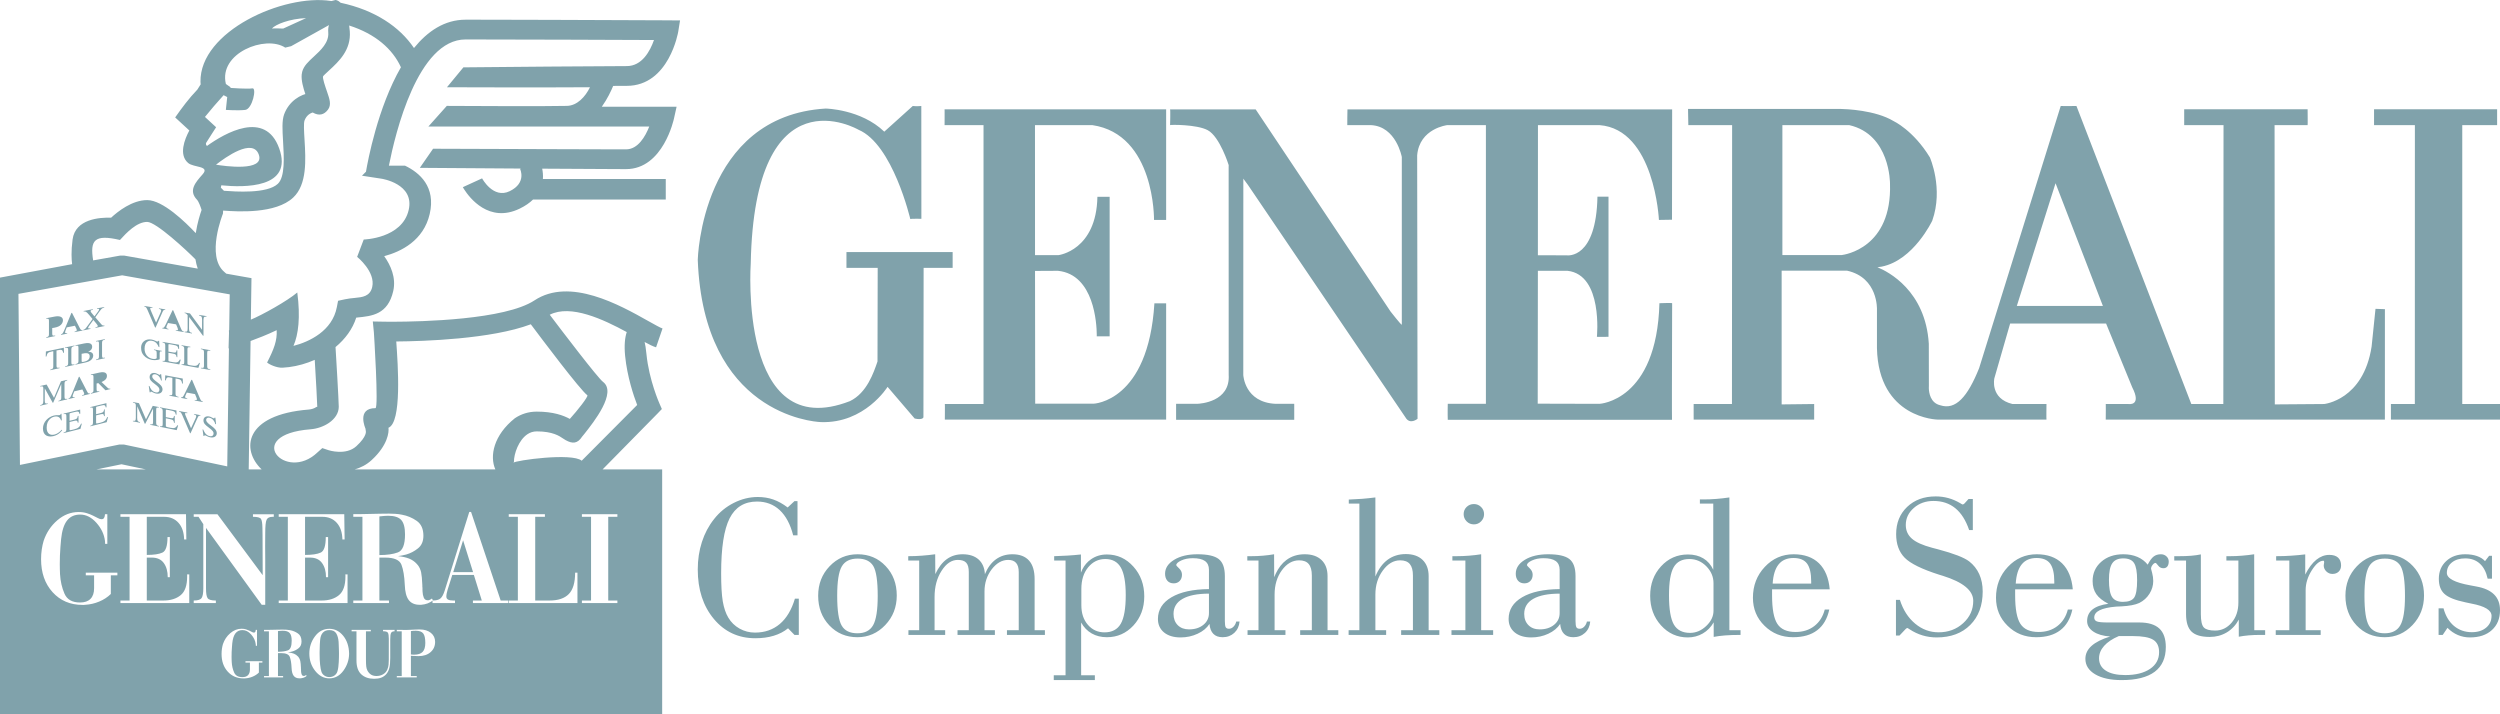 <?xml version="1.0" encoding="UTF-8"?>
<svg width="105px" height="30px" viewBox="0 0 105 30" version="1.1" xmlns="http://www.w3.org/2000/svg" xmlns:xlink="http://www.w3.org/1999/xlink">
    <title>Combined Shape 3</title>
    <g id="landing-comparador-seguros" stroke="none" stroke-width="1" fill="none" fill-rule="evenodd">
        <g id="1280" transform="translate(-1009, -418)" fill="#80A2AB">
            <g id="Group-22" transform="translate(24, 418)">
                <path d="M999.307,0.116 C1000.742,0.423 1001.783,1.121 1002.387,2.017 C1002.958,1.313 1003.671,0.827 1004.553,0.827 C1004.681,0.827 1004.815,0.827 1004.954,0.827 L1005.612,0.828 C1006.222,0.829 1006.893,0.83 1007.576,0.833 L1008.089,0.834 C1010.229,0.841 1012.352,0.851 1012.903,0.853 L1013.041,0.854 L1013.562,0.858 L1013.486,1.329 C1013.485,1.335 1013.106,3.606 1011.324,3.606 L1011.071,3.607 C1010.976,3.607 1010.869,3.607 1010.753,3.608 C1010.671,3.81 1010.511,4.153 1010.275,4.484 L1013.417,4.484 L1013.306,4.982 C1013.304,4.988 1012.86,7.103 1011.295,7.103 L1010.957,7.102 C1010.302,7.1 1009.081,7.093 1007.772,7.084 C1007.797,7.206 1007.814,7.355 1007.802,7.517 L1012.962,7.517 L1012.962,8.379 L1007.389,8.379 C1007.249,8.517 1007.065,8.647 1006.826,8.763 C1005.535,9.387 1004.714,8.296 1004.497,7.957 L1004.454,7.887 C1004.445,7.87 1004.44,7.861 1004.439,7.861 L1005.248,7.491 C1005.249,7.494 1005.714,8.365 1006.406,8.03 C1007.134,7.678 1006.843,7.095 1006.843,7.094 L1006.88,7.079 L1006.422,7.076 C1004.675,7.064 1003.062,7.052 1002.706,7.05 L1002.633,7.049 L1003.189,6.247 L1003.235,6.247 C1003.25,6.247 1003.268,6.247 1003.289,6.247 L1003.455,6.248 C1004.028,6.25 1005.447,6.255 1006.934,6.26 L1007.724,6.263 C1008.861,6.267 1009.959,6.27 1010.668,6.272 L1011.093,6.273 C1011.172,6.273 1011.24,6.273 1011.295,6.273 C1011.793,6.273 1012.103,5.736 1012.269,5.314 L1002.992,5.314 L1003.766,4.447 L1003.882,4.448 C1004.23,4.45 1005.298,4.456 1006.374,4.458 L1007.703,4.458 C1008.178,4.457 1008.578,4.453 1008.813,4.447 C1009.241,4.436 1009.582,4.068 1009.779,3.664 C1009.288,3.667 1008.736,3.669 1008.17,3.67 L1006.249,3.67 C1006.173,3.67 1006.098,3.67 1006.023,3.67 L1005.59,3.669 C1005.1,3.668 1004.673,3.667 1004.356,3.666 L1004.113,3.665 C1004.077,3.665 1004.044,3.665 1004.013,3.665 L1003.814,3.664 C1003.788,3.664 1003.773,3.664 1003.773,3.664 L1004.462,2.829 C1004.471,2.829 1006.075,2.814 1007.763,2.799 L1008.271,2.795 C1009.538,2.785 1010.769,2.776 1011.324,2.776 C1011.967,2.776 1012.305,2.143 1012.467,1.681 C1010.959,1.675 1006.831,1.657 1004.553,1.657 C1002.547,1.657 1001.602,5.594 1001.334,6.958 L1002.01,6.958 C1002.625,7.252 1003.311,7.844 1003.048,8.986 C1002.79,10.107 1001.844,10.569 1001.137,10.759 C1001.405,11.136 1001.645,11.659 1001.516,12.225 C1001.29,13.211 1000.621,13.276 1000.001,13.336 C999.99,13.337 999.976,13.339 999.962,13.34 C999.81,13.82 999.497,14.241 999.092,14.577 C999.106,14.807 999.124,15.117 999.143,15.442 L999.166,15.834 C999.199,16.419 999.228,16.965 999.228,17.084 C999.228,17.354 999.065,17.59 998.818,17.76 C998.605,17.907 998.321,18.009 998.042,18.03 C995.168,18.259 996.992,20.286 998.334,19.001 L998.537,18.82 L998.802,18.909 C998.804,18.909 999.526,19.145 999.968,18.739 C1000.426,18.318 1000.366,18.108 1000.365,18.107 L1000.349,17.999 C1000.349,17.996 999.964,17.142 1000.769,17.142 C1000.909,17.142 1000.704,13.97 1000.703,13.961 L1000.658,13.502 L1001.162,13.511 C1001.163,13.511 1001.224,13.512 1001.332,13.512 L1001.529,13.513 C1002.68,13.51 1006.212,13.433 1007.448,12.616 C1008.935,11.632 1011.037,12.814 1012.223,13.481 C1012.514,13.643 1012.738,13.77 1012.826,13.796 L1012.555,14.587 C1012.431,14.551 1012.269,14.471 1012.074,14.364 C1012.099,14.465 1012.127,14.623 1012.151,14.873 C1012.26,15.968 1012.694,16.94 1012.695,16.943 L1012.798,17.179 L1012.614,17.371 L1010.308,19.716 L1012.811,19.716 L1012.811,30 L985,30 L985,11.66 L988.029,11.095 C988.005,10.909 987.982,10.56 988.048,10.06 C988.162,9.195 989.186,9.127 989.667,9.143 C989.946,8.884 990.548,8.404 991.182,8.404 C991.838,8.404 992.789,9.33 993.222,9.792 C993.288,9.362 993.403,8.999 993.467,8.818 C993.425,8.685 993.347,8.466 993.273,8.388 C992.906,8.002 993.204,7.667 993.512,7.319 C993.828,6.961 993.134,7.041 992.904,6.847 C992.496,6.502 992.752,5.853 992.952,5.48 L992.357,4.932 C992.645,4.523 992.935,4.13 993.289,3.763 C993.334,3.691 993.381,3.617 993.428,3.543 C993.424,3.509 993.421,3.474 993.42,3.439 C993.384,1.309 996.914,-0.265 998.899,0.041 C998.906,0.042 998.912,0.043 998.919,0.044 L999.091,0 C999.092,0 999.189,0.001 999.307,0.116 Z M1031.49,23.288 C1031.927,23.288 1032.298,23.458 1032.603,23.798 C1032.907,24.136 1033.059,24.554 1033.059,25.047 C1033.059,25.534 1032.907,25.942 1032.604,26.271 C1032.301,26.598 1031.93,26.763 1031.49,26.763 C1031.248,26.763 1031.033,26.709 1030.85,26.604 C1030.665,26.499 1030.518,26.345 1030.408,26.146 L1030.408,28.36 L1030.984,28.36 L1030.984,28.564 L1029.258,28.564 L1029.258,28.36 L1029.753,28.36 L1029.753,23.542 L1029.275,23.542 L1029.275,23.36 C1029.461,23.354 1029.647,23.346 1029.833,23.335 C1030.02,23.324 1030.207,23.308 1030.399,23.288 L1030.399,24.051 L1030.458,23.915 C1030.545,23.741 1030.666,23.599 1030.82,23.492 C1031.014,23.356 1031.236,23.288 1031.49,23.288 Z M1075.758,23.279 C1075.85,23.279 1075.928,23.308 1075.992,23.368 C1076.055,23.427 1076.087,23.499 1076.087,23.584 C1076.087,23.673 1076.066,23.744 1076.028,23.793 C1075.988,23.842 1075.932,23.866 1075.864,23.866 C1075.772,23.866 1075.699,23.83 1075.643,23.754 C1075.586,23.681 1075.551,23.643 1075.533,23.643 C1075.494,23.643 1075.452,23.67 1075.409,23.725 C1075.365,23.781 1075.344,23.835 1075.344,23.888 C1075.344,23.891 1075.358,23.948 1075.39,24.063 C1075.42,24.177 1075.436,24.291 1075.436,24.404 C1075.436,24.592 1075.383,24.77 1075.277,24.939 C1075.172,25.106 1075.029,25.235 1074.849,25.325 C1074.681,25.403 1074.43,25.451 1074.091,25.468 C1073.998,25.471 1073.928,25.474 1073.881,25.477 C1073.565,25.504 1073.332,25.556 1073.182,25.632 C1073.034,25.705 1072.958,25.807 1072.958,25.937 C1072.958,26.015 1072.994,26.07 1073.067,26.099 C1073.138,26.129 1073.296,26.144 1073.541,26.144 L1074.856,26.144 C1075.231,26.144 1075.509,26.229 1075.692,26.398 C1075.873,26.566 1075.964,26.826 1075.964,27.175 C1075.964,27.632 1075.81,27.978 1075.5,28.213 C1075.189,28.446 1074.727,28.564 1074.112,28.564 C1073.643,28.564 1073.27,28.483 1072.996,28.32 C1072.724,28.158 1072.586,27.942 1072.586,27.67 C1072.586,27.463 1072.673,27.281 1072.844,27.128 C1073.016,26.973 1073.277,26.842 1073.627,26.733 C1073.331,26.712 1073.095,26.644 1072.921,26.527 C1072.746,26.41 1072.659,26.263 1072.659,26.086 C1072.659,25.882 1072.733,25.721 1072.882,25.6 C1073.032,25.479 1073.254,25.398 1073.55,25.359 C1073.316,25.237 1073.147,25.102 1073.045,24.954 C1072.942,24.803 1072.89,24.62 1072.89,24.404 C1072.89,24.076 1073.01,23.808 1073.25,23.597 C1073.489,23.385 1073.799,23.279 1074.18,23.279 C1074.4,23.279 1074.596,23.315 1074.77,23.389 C1074.944,23.463 1075.088,23.571 1075.203,23.716 C1075.287,23.551 1075.371,23.438 1075.453,23.374 C1075.534,23.311 1075.636,23.279 1075.758,23.279 Z M1000.574,26.455 L999.768,26.455 L999.768,26.515 L999.972,26.515 L999.972,27.74 C999.972,28.005 1000.04,28.199 1000.175,28.323 C1000.31,28.447 1000.489,28.509 1000.712,28.509 C1000.825,28.509 1000.925,28.494 1001.008,28.463 C1001.091,28.432 1001.163,28.382 1001.222,28.315 C1001.283,28.244 1001.326,28.158 1001.352,28.057 C1001.378,27.955 1001.39,27.813 1001.39,27.632 L1001.39,26.854 C1001.39,26.72 1001.401,26.631 1001.423,26.587 C1001.445,26.543 1001.488,26.519 1001.553,26.515 L1001.572,26.515 L1001.572,26.455 L1001.088,26.455 L1001.088,26.512 C1001.198,26.512 1001.266,26.534 1001.292,26.576 C1001.317,26.619 1001.33,26.703 1001.33,26.826 L1001.329,27.71 C1001.328,27.796 1001.325,27.865 1001.32,27.915 C1001.312,27.982 1001.298,28.041 1001.277,28.093 C1001.275,28.099 1001.273,28.104 1001.27,28.111 L1001.264,28.129 C1001.227,28.211 1001.169,28.275 1001.088,28.322 C1001.007,28.369 1000.914,28.392 1000.809,28.392 C1000.731,28.392 1000.661,28.376 1000.603,28.345 C1000.544,28.312 1000.494,28.265 1000.454,28.201 C1000.448,28.193 1000.444,28.186 1000.441,28.18 C1000.437,28.174 1000.434,28.167 1000.43,28.158 C1000.406,28.111 1000.389,28.055 1000.382,27.991 C1000.374,27.927 1000.37,27.822 1000.37,27.677 L1000.37,26.515 L1000.574,26.515 L1000.574,26.455 Z M995.15,26.407 C994.974,26.407 994.815,26.47 994.672,26.593 C994.527,26.717 994.425,26.87 994.363,27.054 C994.346,27.112 994.332,27.176 994.321,27.247 C994.311,27.318 994.306,27.391 994.306,27.467 C994.306,27.771 994.392,28.017 994.565,28.208 C994.737,28.399 994.961,28.494 995.237,28.494 L995.268,28.494 C995.279,28.494 995.289,28.493 995.3,28.491 C995.407,28.485 995.511,28.461 995.611,28.419 C995.712,28.377 995.799,28.32 995.873,28.248 L995.873,27.83 L996.02,27.83 L996.02,27.769 L995.31,27.769 L995.31,27.83 L995.497,27.83 L995.497,28.12 C995.497,28.223 995.47,28.303 995.416,28.358 C995.364,28.412 995.284,28.44 995.181,28.44 C995.006,28.44 994.89,28.374 994.832,28.241 C994.774,28.108 994.74,27.962 994.732,27.803 C994.73,27.766 994.729,27.73 994.728,27.693 C994.727,27.656 994.726,27.62 994.726,27.584 L994.727,27.536 L994.728,27.488 C994.729,27.456 994.729,27.423 994.729,27.389 C994.733,27.323 994.736,27.259 994.741,27.195 C994.745,27.131 994.75,27.072 994.755,27.018 C994.775,26.829 994.819,26.689 994.89,26.599 C994.96,26.509 995.058,26.464 995.184,26.464 C995.318,26.464 995.439,26.526 995.55,26.65 C995.66,26.774 995.724,26.911 995.741,27.06 C995.741,27.07 995.742,27.08 995.743,27.091 L995.744,27.123 L995.794,27.123 L995.794,26.455 L995.741,26.455 C995.74,26.493 995.733,26.522 995.721,26.541 C995.708,26.56 995.69,26.569 995.665,26.569 C995.641,26.569 995.613,26.561 995.583,26.544 C995.552,26.527 995.516,26.509 995.473,26.488 C995.433,26.468 995.386,26.45 995.333,26.433 C995.279,26.416 995.218,26.407 995.15,26.407 Z M996.893,26.444 C996.826,26.444 996.76,26.444 996.692,26.445 C996.625,26.446 996.558,26.448 996.491,26.45 C996.425,26.452 996.357,26.453 996.29,26.454 C996.223,26.455 996.155,26.455 996.089,26.455 L996.089,26.515 L996.294,26.515 L996.294,28.395 L996.089,28.395 L996.089,28.452 L996.891,28.452 L996.891,28.395 L996.675,28.395 L996.675,27.431 L996.806,27.431 C997.009,27.431 997.13,27.485 997.171,27.591 C997.212,27.698 997.237,27.849 997.246,28.045 C997.251,28.199 997.28,28.311 997.334,28.383 C997.387,28.455 997.47,28.491 997.58,28.491 L997.614,28.491 C997.664,28.487 997.714,28.476 997.76,28.46 C997.807,28.442 997.846,28.419 997.877,28.389 L997.856,28.35 C997.84,28.363 997.826,28.371 997.814,28.377 C997.802,28.383 997.79,28.387 997.78,28.389 L997.761,28.389 C997.717,28.389 997.688,28.369 997.672,28.329 C997.656,28.289 997.647,28.245 997.645,28.197 C997.644,28.184 997.643,28.17 997.643,28.155 L997.643,28.114 C997.641,28.102 997.64,28.09 997.64,28.08 L997.64,28.051 C997.635,27.917 997.625,27.82 997.612,27.761 C997.599,27.701 997.575,27.648 997.54,27.602 C997.535,27.596 997.53,27.591 997.526,27.585 C997.521,27.58 997.517,27.575 997.511,27.569 C997.466,27.519 997.409,27.481 997.343,27.454 C997.277,27.427 997.193,27.408 997.093,27.398 C997.121,27.395 997.151,27.389 997.183,27.384 C997.215,27.377 997.246,27.37 997.277,27.362 C997.374,27.334 997.462,27.288 997.543,27.223 C997.624,27.158 997.664,27.064 997.664,26.94 C997.664,26.787 997.614,26.674 997.513,26.605 C997.412,26.535 997.302,26.489 997.183,26.468 C997.132,26.458 997.081,26.451 997.032,26.448 C996.981,26.445 996.935,26.444 996.893,26.444 Z M998.832,26.41 C998.586,26.41 998.385,26.516 998.228,26.728 C998.071,26.939 997.992,27.179 997.992,27.446 C997.992,27.73 998.075,27.974 998.241,28.181 C998.407,28.388 998.603,28.491 998.829,28.491 C999.067,28.491 999.264,28.384 999.421,28.172 C999.576,27.959 999.657,27.726 999.662,27.47 L999.662,27.444 C999.655,27.146 999.573,26.899 999.415,26.703 C999.257,26.509 999.063,26.41 998.832,26.41 Z M1002.631,26.437 C1002.585,26.437 1002.537,26.438 1002.49,26.44 L1002.348,26.446 C1002.335,26.446 1002.323,26.447 1002.31,26.448 C1002.299,26.449 1002.286,26.45 1002.274,26.45 L1002.167,26.454 C1002.132,26.455 1002.096,26.457 1002.061,26.458 C1001.996,26.457 1001.931,26.455 1001.865,26.455 L1001.666,26.455 L1001.666,26.515 L1001.872,26.515 L1001.872,28.395 L1001.666,28.395 L1001.666,28.452 L1002.503,28.452 L1002.503,28.395 L1002.258,28.395 L1002.258,27.542 C1002.272,27.542 1002.286,27.543 1002.299,27.544 C1002.312,27.544 1002.325,27.546 1002.34,27.548 C1002.352,27.548 1002.365,27.549 1002.378,27.549 C1002.39,27.55 1002.405,27.55 1002.419,27.55 C1002.445,27.553 1002.471,27.555 1002.499,27.555 C1002.526,27.556 1002.553,27.557 1002.579,27.557 C1002.788,27.557 1002.956,27.502 1003.083,27.391 C1003.211,27.28 1003.275,27.136 1003.275,26.958 C1003.275,26.803 1003.217,26.677 1003.098,26.581 C1002.98,26.486 1002.824,26.437 1002.631,26.437 Z M998.829,26.464 C998.969,26.464 999.067,26.51 999.122,26.602 C999.177,26.694 999.21,26.812 999.221,26.955 C999.222,26.988 999.224,27.025 999.226,27.069 C999.228,27.112 999.23,27.158 999.231,27.204 C999.233,27.248 999.234,27.291 999.235,27.333 C999.236,27.374 999.237,27.411 999.237,27.444 L999.236,27.525 L999.235,27.616 C999.234,27.678 999.232,27.742 999.228,27.806 C999.225,27.875 999.219,27.944 999.21,28.012 C999.202,28.08 999.189,28.141 999.173,28.194 C999.151,28.268 999.109,28.327 999.047,28.371 C998.986,28.415 998.913,28.437 998.829,28.437 C998.755,28.437 998.689,28.417 998.629,28.377 C998.569,28.337 998.527,28.286 998.503,28.222 C998.478,28.15 998.459,28.049 998.445,27.919 C998.431,27.79 998.424,27.64 998.424,27.47 L998.424,27.373 C998.424,27.34 998.425,27.307 998.427,27.272 C998.428,27.201 998.43,27.13 998.433,27.061 C998.436,26.993 998.439,26.934 998.445,26.886 C998.456,26.749 998.494,26.644 998.559,26.572 C998.625,26.5 998.715,26.464 998.829,26.464 Z M1074.569,26.715 L1073.99,26.715 C1073.719,26.831 1073.513,26.968 1073.372,27.128 C1073.231,27.286 1073.16,27.461 1073.16,27.65 C1073.16,27.874 1073.255,28.046 1073.446,28.168 C1073.636,28.291 1073.908,28.353 1074.26,28.353 C1074.697,28.353 1075.043,28.266 1075.299,28.095 C1075.554,27.923 1075.682,27.689 1075.682,27.392 C1075.682,27.147 1075.599,26.972 1075.434,26.87 C1075.269,26.767 1074.98,26.715 1074.569,26.715 Z M1002.461,26.491 C1002.611,26.491 1002.717,26.529 1002.775,26.604 C1002.834,26.679 1002.863,26.811 1002.863,27.001 C1002.863,27.176 1002.825,27.302 1002.75,27.38 C1002.674,27.458 1002.553,27.497 1002.384,27.497 L1002.353,27.497 C1002.341,27.495 1002.327,27.494 1002.312,27.492 C1002.297,27.491 1002.279,27.49 1002.258,27.488 L1002.258,26.506 C1002.276,26.504 1002.293,26.502 1002.309,26.5 L1002.334,26.497 L1002.361,26.494 L1002.409,26.493 C1002.426,26.492 1002.443,26.491 1002.461,26.491 Z M996.87,26.491 C997.01,26.491 997.109,26.522 997.165,26.586 C997.223,26.648 997.251,26.756 997.251,26.911 C997.251,27.14 997.198,27.275 997.091,27.315 C996.983,27.354 996.845,27.374 996.675,27.374 L996.675,26.506 C996.713,26.502 996.749,26.499 996.781,26.496 C996.814,26.493 996.844,26.491 996.87,26.491 Z M1016.826,20.874 C1017.059,20.874 1017.277,20.908 1017.478,20.979 C1017.68,21.05 1017.881,21.161 1018.082,21.314 L1018.368,21.047 L1018.495,21.047 L1018.495,22.484 L1018.313,22.484 C1018.195,22.02 1018.006,21.667 1017.748,21.425 C1017.488,21.184 1017.17,21.065 1016.793,21.065 C1016.266,21.065 1015.882,21.3 1015.644,21.77 C1015.405,22.242 1015.288,23.011 1015.288,24.079 C1015.288,24.584 1015.31,24.975 1015.356,25.255 C1015.405,25.534 1015.481,25.761 1015.588,25.939 C1015.703,26.134 1015.861,26.288 1016.061,26.401 C1016.262,26.513 1016.477,26.569 1016.708,26.569 C1017.119,26.569 1017.467,26.448 1017.752,26.207 C1018.036,25.966 1018.247,25.611 1018.386,25.144 L1018.55,25.144 L1018.55,26.666 L1018.368,26.666 L1018.098,26.388 C1017.927,26.529 1017.725,26.633 1017.495,26.702 C1017.266,26.772 1017.009,26.806 1016.725,26.806 C1016.014,26.806 1015.433,26.536 1014.983,25.997 C1014.531,25.456 1014.306,24.763 1014.306,23.915 C1014.306,23.506 1014.364,23.122 1014.48,22.764 C1014.595,22.406 1014.765,22.084 1014.992,21.8 C1015.217,21.512 1015.492,21.287 1015.82,21.121 C1016.146,20.957 1016.482,20.874 1016.826,20.874 Z M1066.299,20.849 C1066.665,20.849 1067.008,20.943 1067.326,21.132 C1067.386,21.17 1067.421,21.189 1067.432,21.189 C1067.449,21.186 1067.464,21.18 1067.476,21.172 C1067.489,21.165 1067.501,21.156 1067.513,21.141 L1067.677,20.959 L1067.859,20.959 L1067.859,22.262 L1067.704,22.262 C1067.565,21.854 1067.372,21.548 1067.122,21.344 C1066.872,21.141 1066.567,21.04 1066.207,21.04 C1065.879,21.04 1065.604,21.138 1065.38,21.335 C1065.157,21.529 1065.043,21.768 1065.043,22.05 C1065.043,22.284 1065.13,22.476 1065.302,22.626 C1065.473,22.775 1065.755,22.901 1066.148,23.006 C1066.204,23.02 1066.289,23.042 1066.404,23.073 C1067.058,23.248 1067.491,23.415 1067.704,23.577 C1067.887,23.719 1068.031,23.899 1068.128,24.113 C1068.224,24.327 1068.273,24.569 1068.273,24.84 C1068.273,25.43 1068.099,25.898 1067.751,26.247 C1067.403,26.597 1066.932,26.772 1066.341,26.772 C1065.927,26.772 1065.549,26.658 1065.204,26.431 C1065.148,26.394 1065.116,26.375 1065.107,26.375 C1065.099,26.375 1065.089,26.378 1065.076,26.388 C1065.062,26.396 1065.05,26.408 1065.035,26.421 L1064.779,26.692 L1064.63,26.692 L1064.63,25.194 L1064.795,25.194 C1064.929,25.616 1065.143,25.948 1065.435,26.192 C1065.726,26.435 1066.055,26.557 1066.422,26.557 C1066.83,26.557 1067.176,26.428 1067.455,26.172 C1067.737,25.915 1067.876,25.604 1067.876,25.235 C1067.876,24.802 1067.451,24.451 1066.599,24.184 C1066.531,24.165 1066.481,24.149 1066.448,24.138 C1065.721,23.907 1065.237,23.669 1064.997,23.425 C1064.758,23.181 1064.638,22.852 1064.638,22.434 C1064.638,21.966 1064.791,21.586 1065.099,21.291 C1065.406,20.997 1065.805,20.849 1066.299,20.849 Z M1050.023,23.279 C1050.446,23.279 1050.743,23.346 1050.915,23.48 C1051.087,23.614 1051.172,23.853 1051.172,24.197 L1051.172,26.086 C1051.172,26.218 1051.186,26.306 1051.21,26.347 C1051.236,26.388 1051.281,26.408 1051.346,26.408 C1051.417,26.408 1051.48,26.378 1051.536,26.321 C1051.593,26.263 1051.632,26.192 1051.651,26.103 L1051.79,26.103 C1051.773,26.301 1051.7,26.459 1051.569,26.581 C1051.437,26.702 1051.273,26.763 1051.08,26.763 C1050.913,26.763 1050.783,26.717 1050.691,26.623 C1050.597,26.53 1050.543,26.391 1050.527,26.204 C1050.416,26.376 1050.25,26.515 1050.029,26.617 C1049.808,26.72 1049.57,26.772 1049.313,26.772 C1049.02,26.772 1048.788,26.701 1048.617,26.561 C1048.447,26.419 1048.362,26.231 1048.362,25.997 C1048.362,25.611 1048.551,25.308 1048.93,25.085 C1049.31,24.862 1049.834,24.749 1050.505,24.742 L1050.505,23.93 C1050.505,23.765 1050.448,23.642 1050.337,23.562 C1050.227,23.483 1050.056,23.444 1049.823,23.444 C1049.642,23.444 1049.48,23.476 1049.34,23.541 C1049.2,23.606 1049.131,23.672 1049.131,23.739 C1049.131,23.751 1049.172,23.796 1049.252,23.874 C1049.331,23.95 1049.372,24.038 1049.372,24.138 C1049.372,24.245 1049.34,24.333 1049.275,24.401 C1049.21,24.468 1049.126,24.501 1049.025,24.501 C1048.913,24.501 1048.824,24.465 1048.759,24.392 C1048.694,24.318 1048.662,24.22 1048.662,24.097 C1048.662,23.861 1048.789,23.667 1049.043,23.512 C1049.295,23.357 1049.623,23.279 1050.023,23.279 Z M1088.539,23.279 C1088.725,23.279 1088.888,23.304 1089.031,23.353 C1089.173,23.402 1089.286,23.474 1089.371,23.567 L1089.544,23.343 L1089.663,23.343 L1089.663,24.303 L1089.481,24.303 C1089.421,24.027 1089.312,23.816 1089.15,23.67 C1088.991,23.525 1088.785,23.452 1088.537,23.452 C1088.309,23.452 1088.124,23.509 1087.982,23.621 C1087.839,23.734 1087.768,23.881 1087.768,24.062 C1087.768,24.293 1088.098,24.467 1088.754,24.585 C1088.863,24.606 1088.948,24.622 1089.007,24.633 C1089.339,24.692 1089.587,24.803 1089.753,24.969 C1089.918,25.134 1090,25.353 1090,25.626 C1090,25.978 1089.886,26.258 1089.66,26.462 C1089.434,26.669 1089.126,26.772 1088.736,26.772 C1088.559,26.772 1088.39,26.738 1088.231,26.671 C1088.071,26.603 1087.925,26.503 1087.794,26.37 L1087.595,26.666 L1087.421,26.666 L1087.421,25.551 L1087.628,25.551 C1087.713,25.869 1087.861,26.115 1088.068,26.29 C1088.278,26.464 1088.527,26.552 1088.817,26.552 C1089.065,26.552 1089.264,26.489 1089.418,26.361 C1089.569,26.234 1089.645,26.069 1089.645,25.864 C1089.645,25.629 1089.366,25.458 1088.804,25.352 C1088.694,25.33 1088.608,25.311 1088.545,25.297 C1088.116,25.207 1087.821,25.088 1087.666,24.943 C1087.508,24.799 1087.431,24.588 1087.431,24.311 C1087.431,24.007 1087.533,23.758 1087.739,23.567 C1087.944,23.374 1088.211,23.279 1088.539,23.279 Z M1035.294,23.279 C1035.717,23.279 1036.015,23.346 1036.186,23.48 C1036.358,23.614 1036.444,23.853 1036.444,24.197 L1036.444,26.086 C1036.444,26.218 1036.457,26.306 1036.481,26.347 C1036.508,26.388 1036.553,26.408 1036.617,26.408 C1036.688,26.408 1036.751,26.378 1036.807,26.321 C1036.864,26.263 1036.903,26.192 1036.922,26.103 L1037.062,26.103 C1037.044,26.301 1036.971,26.459 1036.84,26.581 C1036.708,26.702 1036.545,26.763 1036.352,26.763 C1036.184,26.763 1036.054,26.717 1035.962,26.623 C1035.868,26.53 1035.814,26.391 1035.798,26.204 C1035.688,26.376 1035.522,26.515 1035.3,26.617 C1035.079,26.72 1034.841,26.772 1034.584,26.772 C1034.291,26.772 1034.059,26.701 1033.888,26.561 C1033.718,26.419 1033.633,26.231 1033.633,25.997 C1033.633,25.611 1033.822,25.308 1034.202,25.085 C1034.581,24.862 1035.105,24.749 1035.776,24.742 L1035.776,23.93 C1035.776,23.765 1035.719,23.642 1035.608,23.562 C1035.497,23.483 1035.327,23.444 1035.095,23.444 C1034.913,23.444 1034.751,23.476 1034.611,23.541 C1034.472,23.606 1034.402,23.672 1034.402,23.739 C1034.402,23.751 1034.443,23.796 1034.524,23.874 C1034.603,23.95 1034.643,24.038 1034.643,24.138 C1034.643,24.245 1034.611,24.333 1034.546,24.401 C1034.481,24.468 1034.398,24.501 1034.297,24.501 C1034.184,24.501 1034.095,24.465 1034.03,24.392 C1033.966,24.318 1033.933,24.22 1033.933,24.097 C1033.933,23.861 1034.061,23.667 1034.314,23.512 C1034.567,23.357 1034.894,23.279 1035.294,23.279 Z M1057.634,20.892 L1057.634,26.467 L1058.103,26.467 L1058.103,26.666 C1057.844,26.666 1057.626,26.674 1057.45,26.688 C1057.273,26.701 1057.116,26.723 1056.975,26.75 L1056.975,26.138 C1056.859,26.34 1056.707,26.497 1056.516,26.607 C1056.326,26.717 1056.115,26.772 1055.884,26.772 C1055.441,26.772 1055.067,26.603 1054.763,26.266 C1054.459,25.93 1054.307,25.515 1054.307,25.021 C1054.307,24.53 1054.459,24.119 1054.763,23.787 C1055.067,23.454 1055.444,23.288 1055.893,23.288 C1056.144,23.288 1056.359,23.343 1056.539,23.451 C1056.72,23.559 1056.859,23.719 1056.957,23.93 L1056.957,21.15 L1056.395,21.15 L1056.395,20.976 L1056.535,20.976 C1056.715,20.976 1056.895,20.97 1057.079,20.955 C1057.261,20.941 1057.446,20.92 1057.634,20.892 Z M1070.543,23.279 C1070.992,23.279 1071.345,23.405 1071.605,23.657 C1071.864,23.91 1072.015,24.275 1072.057,24.751 L1069.636,24.751 L1069.636,25.006 C1069.636,25.577 1069.709,25.976 1069.858,26.203 C1070.005,26.429 1070.26,26.543 1070.624,26.543 C1070.932,26.543 1071.193,26.461 1071.408,26.296 C1071.624,26.131 1071.772,25.899 1071.849,25.601 L1072.039,25.601 C1071.955,25.986 1071.786,26.277 1071.53,26.471 C1071.275,26.666 1070.938,26.763 1070.519,26.763 C1070.042,26.763 1069.642,26.603 1069.318,26.282 C1068.994,25.964 1068.832,25.571 1068.832,25.106 C1068.832,24.595 1068.998,24.164 1069.329,23.811 C1069.66,23.457 1070.064,23.279 1070.543,23.279 Z M1021.019,23.279 C1021.494,23.279 1021.885,23.444 1022.196,23.774 C1022.509,24.103 1022.664,24.516 1022.664,25.012 C1022.664,25.5 1022.502,25.915 1022.18,26.253 C1021.858,26.592 1021.467,26.763 1021.012,26.763 C1020.537,26.763 1020.145,26.597 1019.832,26.266 C1019.518,25.934 1019.363,25.52 1019.363,25.021 C1019.363,24.53 1019.523,24.118 1019.843,23.783 C1020.162,23.447 1020.555,23.279 1021.019,23.279 Z M1085.164,23.279 C1085.639,23.279 1086.03,23.444 1086.341,23.774 C1086.653,24.103 1086.809,24.516 1086.809,25.012 C1086.809,25.5 1086.647,25.915 1086.325,26.253 C1086.002,26.592 1085.612,26.763 1085.157,26.763 C1084.682,26.763 1084.29,26.597 1083.976,26.266 C1083.663,25.934 1083.508,25.52 1083.508,25.021 C1083.508,24.53 1083.667,24.118 1083.988,23.783 C1084.307,23.447 1084.7,23.279 1085.164,23.279 Z M1060.334,23.279 C1060.783,23.279 1061.136,23.405 1061.397,23.657 C1061.655,23.91 1061.806,24.275 1061.848,24.751 L1059.427,24.751 L1059.427,25.006 C1059.427,25.577 1059.5,25.976 1059.649,26.203 C1059.796,26.429 1060.051,26.543 1060.415,26.543 C1060.723,26.543 1060.984,26.461 1061.199,26.296 C1061.415,26.131 1061.562,25.899 1061.64,25.601 L1061.83,25.601 C1061.746,25.986 1061.577,26.277 1061.321,26.471 C1061.066,26.666 1060.73,26.763 1060.31,26.763 C1059.833,26.763 1059.433,26.603 1059.109,26.282 C1058.784,25.964 1058.623,25.571 1058.623,25.106 C1058.623,24.595 1058.789,24.164 1059.12,23.811 C1059.451,23.457 1059.855,23.279 1060.334,23.279 Z M1079.676,23.279 L1079.68,26.467 L1080.136,26.467 L1080.136,26.666 L1079.954,26.666 C1079.765,26.666 1079.596,26.672 1079.448,26.685 C1079.298,26.698 1079.159,26.717 1079.029,26.742 L1079.029,26.023 C1078.905,26.255 1078.736,26.434 1078.524,26.561 C1078.31,26.688 1078.073,26.751 1077.807,26.751 C1077.455,26.751 1077.201,26.677 1077.046,26.529 C1076.892,26.38 1076.814,26.135 1076.814,25.79 L1076.814,23.542 L1076.319,23.542 L1076.319,23.36 L1076.509,23.36 C1076.71,23.36 1076.885,23.354 1077.033,23.341 C1077.184,23.328 1077.318,23.31 1077.436,23.284 L1077.436,25.79 C1077.436,26.081 1077.478,26.269 1077.563,26.356 C1077.647,26.441 1077.806,26.484 1078.036,26.484 C1078.309,26.484 1078.54,26.373 1078.729,26.151 C1078.918,25.928 1079.012,25.646 1079.012,25.304 L1079.012,23.542 L1078.508,23.542 L1078.508,23.36 L1078.657,23.36 C1078.825,23.36 1078.997,23.353 1079.17,23.338 C1079.344,23.324 1079.512,23.305 1079.676,23.279 Z M1081.82,23.284 L1081.82,24.131 C1081.961,23.853 1082.116,23.647 1082.285,23.51 C1082.455,23.373 1082.637,23.305 1082.83,23.305 C1082.992,23.305 1083.114,23.343 1083.198,23.419 C1083.283,23.496 1083.325,23.606 1083.325,23.75 C1083.325,23.857 1083.291,23.943 1083.225,24.008 C1083.159,24.073 1083.071,24.105 1082.961,24.105 C1082.863,24.105 1082.779,24.07 1082.706,23.999 C1082.634,23.929 1082.597,23.845 1082.597,23.75 C1082.597,23.727 1082.601,23.701 1082.607,23.669 C1082.612,23.639 1082.615,23.618 1082.615,23.61 C1082.615,23.587 1082.612,23.572 1082.607,23.564 C1082.601,23.555 1082.592,23.551 1082.58,23.551 C1082.426,23.551 1082.263,23.686 1082.093,23.956 C1081.922,24.228 1081.837,24.504 1081.837,24.789 L1081.837,26.467 L1082.468,26.467 L1082.468,26.666 L1080.581,26.666 L1080.581,26.467 L1081.152,26.467 L1081.152,23.542 L1080.598,23.542 L1080.598,23.36 C1080.82,23.36 1081.035,23.353 1081.242,23.338 C1081.446,23.324 1081.639,23.307 1081.82,23.284 Z M1042.766,20.892 L1042.766,24.214 C1042.893,23.904 1043.065,23.669 1043.279,23.51 C1043.495,23.351 1043.75,23.271 1044.043,23.271 C1044.345,23.271 1044.58,23.353 1044.749,23.516 C1044.917,23.679 1045.003,23.907 1045.003,24.197 L1045.003,26.467 L1045.452,26.467 L1045.452,26.666 L1043.848,26.666 L1043.848,26.467 L1044.343,26.467 L1044.343,24.171 C1044.343,23.955 1044.3,23.795 1044.212,23.689 C1044.125,23.585 1043.99,23.534 1043.806,23.534 C1043.529,23.534 1043.287,23.676 1043.079,23.961 C1042.87,24.245 1042.766,24.581 1042.766,24.971 L1042.766,26.467 L1043.218,26.467 L1043.218,26.666 L1041.642,26.666 L1041.642,26.467 L1042.094,26.467 L1042.094,21.15 L1041.649,21.15 L1041.649,20.981 C1041.835,20.975 1042.02,20.965 1042.203,20.951 C1042.386,20.936 1042.574,20.917 1042.766,20.892 Z M1047.209,23.279 L1047.209,26.467 L1047.712,26.467 L1047.712,26.666 L1045.962,26.666 L1045.962,26.467 L1046.546,26.467 L1046.546,23.542 L1046,23.542 L1046,23.36 L1046.165,23.36 C1046.346,23.36 1046.527,23.353 1046.704,23.338 C1046.881,23.324 1047.05,23.305 1047.209,23.279 Z M1027.521,23.279 C1027.83,23.279 1028.063,23.368 1028.219,23.544 C1028.377,23.719 1028.454,23.982 1028.454,24.328 L1028.454,26.467 L1028.886,26.467 L1028.886,26.666 L1027.292,26.666 L1027.292,26.467 L1027.787,26.467 L1027.787,24.024 C1027.787,23.855 1027.75,23.728 1027.677,23.643 C1027.603,23.558 1027.493,23.516 1027.346,23.516 C1027.085,23.516 1026.853,23.649 1026.65,23.913 C1026.45,24.179 1026.349,24.487 1026.349,24.84 L1026.349,26.467 L1026.785,26.467 L1026.785,26.666 L1025.216,26.666 L1025.216,26.467 L1025.689,26.467 L1025.689,24.024 C1025.689,23.844 1025.654,23.714 1025.581,23.634 C1025.509,23.555 1025.391,23.516 1025.225,23.516 C1024.968,23.516 1024.742,23.667 1024.547,23.972 C1024.35,24.277 1024.252,24.643 1024.252,25.072 L1024.252,26.467 L1024.697,26.467 L1024.697,26.666 L1023.154,26.666 L1023.154,26.467 L1023.606,26.467 L1023.606,23.542 L1023.146,23.542 L1023.146,23.36 C1023.338,23.36 1023.528,23.353 1023.719,23.338 C1023.907,23.324 1024.095,23.305 1024.278,23.279 L1024.283,24.112 C1024.414,23.831 1024.576,23.621 1024.764,23.485 C1024.952,23.347 1025.176,23.279 1025.431,23.279 C1025.717,23.279 1025.939,23.353 1026.102,23.499 C1026.264,23.646 1026.352,23.852 1026.366,24.116 C1026.479,23.844 1026.631,23.636 1026.827,23.493 C1027.022,23.351 1027.252,23.279 1027.521,23.279 Z M1039.798,23.279 C1040.099,23.279 1040.334,23.36 1040.503,23.52 C1040.672,23.681 1040.757,23.907 1040.757,24.197 L1040.757,26.467 L1041.209,26.467 L1041.209,26.666 L1039.607,26.666 L1039.607,26.467 L1040.097,26.467 L1040.097,24.171 C1040.097,23.955 1040.054,23.795 1039.966,23.689 C1039.88,23.585 1039.745,23.534 1039.561,23.534 C1039.283,23.534 1039.041,23.673 1038.838,23.952 C1038.635,24.23 1038.533,24.571 1038.533,24.971 L1038.533,26.467 L1038.989,26.467 L1038.989,26.666 L1037.397,26.666 L1037.397,26.467 L1037.857,26.467 L1037.857,23.542 L1037.387,23.542 L1037.387,23.36 L1037.544,23.36 C1037.719,23.36 1037.889,23.353 1038.051,23.338 C1038.214,23.324 1038.369,23.305 1038.512,23.279 L1038.516,24.242 L1038.582,24.091 C1038.698,23.847 1038.846,23.658 1039.025,23.523 C1039.242,23.36 1039.499,23.279 1039.798,23.279 Z M1085.164,23.461 C1084.849,23.461 1084.627,23.571 1084.499,23.792 C1084.37,24.011 1084.307,24.421 1084.307,25.021 C1084.307,25.647 1084.37,26.066 1084.497,26.279 C1084.624,26.492 1084.844,26.598 1085.157,26.598 C1085.465,26.598 1085.686,26.486 1085.814,26.261 C1085.944,26.034 1086.009,25.624 1086.009,25.03 C1086.009,24.398 1085.947,23.979 1085.822,23.771 C1085.696,23.565 1085.477,23.461 1085.164,23.461 Z M1021.019,23.461 C1020.705,23.461 1020.482,23.571 1020.354,23.792 C1020.226,24.011 1020.162,24.421 1020.162,25.021 C1020.162,25.647 1020.226,26.066 1020.353,26.279 C1020.479,26.492 1020.699,26.598 1021.012,26.598 C1021.321,26.598 1021.542,26.486 1021.67,26.261 C1021.799,26.034 1021.864,25.624 1021.864,25.03 C1021.864,24.398 1021.802,23.979 1021.677,23.771 C1021.551,23.565 1021.332,23.461 1021.019,23.461 Z M1055.956,23.479 C1055.646,23.479 1055.425,23.594 1055.294,23.825 C1055.162,24.056 1055.098,24.45 1055.098,25.004 C1055.098,25.585 1055.166,25.992 1055.301,26.228 C1055.436,26.462 1055.664,26.581 1055.981,26.581 C1056.232,26.581 1056.459,26.484 1056.662,26.291 C1056.865,26.099 1056.967,25.885 1056.967,25.651 L1056.967,24.493 C1056.967,24.223 1056.865,23.987 1056.665,23.783 C1056.462,23.58 1056.226,23.479 1055.956,23.479 Z M1031.422,23.479 C1031.133,23.479 1030.893,23.595 1030.702,23.828 C1030.512,24.06 1030.417,24.361 1030.417,24.734 L1030.417,25.418 C1030.417,25.757 1030.507,26.031 1030.691,26.242 C1030.874,26.454 1031.108,26.559 1031.389,26.559 C1031.705,26.559 1031.932,26.44 1032.072,26.198 C1032.211,25.958 1032.281,25.556 1032.281,24.995 C1032.281,24.463 1032.213,24.078 1032.076,23.838 C1031.939,23.598 1031.721,23.479 1031.422,23.479 Z M1035.776,24.933 C1035.294,24.933 1034.926,25.006 1034.671,25.151 C1034.415,25.295 1034.288,25.506 1034.288,25.783 C1034.288,25.98 1034.347,26.138 1034.465,26.257 C1034.584,26.375 1034.742,26.434 1034.939,26.434 C1035.185,26.434 1035.385,26.37 1035.541,26.244 C1035.698,26.116 1035.776,25.952 1035.776,25.749 L1035.776,24.933 Z M1050.505,24.933 C1050.023,24.933 1049.655,25.006 1049.399,25.151 C1049.144,25.295 1049.017,25.506 1049.017,25.783 C1049.017,25.98 1049.076,26.138 1049.195,26.257 C1049.313,26.375 1049.47,26.434 1049.668,26.434 C1049.913,26.434 1050.114,26.37 1050.269,26.244 C1050.427,26.116 1050.505,25.952 1050.505,25.749 L1050.505,24.933 Z M988.303,21.505 C987.975,21.505 987.677,21.621 987.408,21.852 C987.139,22.084 986.948,22.371 986.833,22.714 C986.8,22.823 986.774,22.943 986.754,23.075 C986.735,23.208 986.725,23.344 986.725,23.486 C986.725,24.054 986.886,24.516 987.209,24.872 C987.532,25.228 987.95,25.406 988.465,25.406 L988.524,25.406 C988.544,25.406 988.564,25.404 988.583,25.401 C988.783,25.389 988.977,25.345 989.166,25.266 C989.354,25.188 989.518,25.082 989.655,24.947 L989.655,24.164 L989.93,24.164 L989.93,24.052 L988.603,24.052 L988.603,24.164 L988.952,24.164 L988.952,24.707 C988.952,24.9 988.902,25.05 988.802,25.151 C988.702,25.254 988.555,25.305 988.362,25.305 C988.034,25.305 987.816,25.182 987.708,24.933 C987.6,24.685 987.538,24.412 987.521,24.113 C987.518,24.046 987.515,23.978 987.514,23.909 C987.512,23.84 987.511,23.772 987.511,23.705 L987.512,23.615 L987.514,23.525 C987.515,23.466 987.517,23.405 987.517,23.341 C987.523,23.218 987.53,23.096 987.538,22.977 C987.547,22.858 987.556,22.748 987.566,22.647 C987.602,22.292 987.685,22.031 987.816,21.863 C987.947,21.696 988.13,21.612 988.367,21.612 C988.616,21.612 988.844,21.727 989.05,21.959 C989.257,22.19 989.376,22.446 989.41,22.725 C989.41,22.744 989.41,22.764 989.412,22.784 L989.414,22.814 L989.414,22.843 L989.508,22.843 L989.508,21.595 L989.41,21.595 C989.406,21.666 989.393,21.719 989.37,21.754 C989.347,21.79 989.312,21.807 989.266,21.807 C989.221,21.807 989.169,21.792 989.112,21.76 C989.054,21.728 988.986,21.693 988.908,21.657 C988.832,21.619 988.745,21.584 988.645,21.553 C988.545,21.521 988.431,21.505 988.303,21.505 Z M1001.342,21.572 C1001.218,21.572 1001.092,21.573 1000.966,21.576 C1000.84,21.577 1000.715,21.58 1000.59,21.584 C1000.466,21.588 1000.34,21.59 1000.214,21.592 C1000.088,21.594 999.962,21.595 999.838,21.595 L999.838,21.706 L1000.222,21.706 L1000.222,25.222 L999.838,25.222 L999.838,25.328 L1001.337,25.328 L1001.337,25.222 L1000.934,25.222 L1000.934,23.419 L1001.18,23.419 C1001.557,23.419 1001.784,23.519 1001.861,23.719 C1001.937,23.918 1001.985,24.201 1002.001,24.567 C1002.011,24.854 1002.065,25.065 1002.165,25.199 C1002.266,25.333 1002.419,25.401 1002.625,25.401 L1002.689,25.401 C1002.784,25.393 1002.876,25.374 1002.963,25.342 C1003.049,25.31 1003.122,25.266 1003.181,25.211 L1003.166,25.222 L1003.168,25.221 L1003.181,25.211 L1003.142,25.138 C1003.112,25.16 1003.086,25.176 1003.063,25.188 C1003.04,25.199 1003.019,25.207 1002.999,25.211 L1002.964,25.211 C1002.883,25.211 1002.827,25.173 1002.798,25.099 C1002.768,25.024 1002.751,24.942 1002.748,24.852 C1002.745,24.826 1002.744,24.8 1002.744,24.774 L1002.744,24.695 C1002.74,24.673 1002.738,24.651 1002.738,24.631 L1002.738,24.578 C1002.728,24.328 1002.711,24.146 1002.687,24.035 C1002.662,23.923 1002.617,23.824 1002.552,23.738 C1002.542,23.727 1002.533,23.717 1002.524,23.708 L1002.512,23.693 L1002.498,23.677 C1002.413,23.583 1002.307,23.512 1002.183,23.461 C1002.058,23.411 1001.903,23.377 1001.716,23.358 C1001.769,23.351 1001.824,23.341 1001.883,23.33 C1001.942,23.318 1002.001,23.306 1002.06,23.29 C1002.24,23.238 1002.406,23.152 1002.557,23.03 C1002.708,22.909 1002.783,22.733 1002.783,22.501 C1002.783,22.214 1002.688,22.005 1002.5,21.875 C1002.312,21.744 1002.106,21.658 1001.883,21.618 C1001.788,21.598 1001.694,21.586 1001.6,21.581 C1001.507,21.576 1001.421,21.572 1001.342,21.572 Z M994.134,21.6 L993.136,21.6 L993.136,21.706 L993.338,21.706 L993.539,22.015 L993.539,24.707 C993.539,24.905 993.516,25.04 993.47,25.112 C993.425,25.185 993.313,25.222 993.136,25.222 L993.136,25.328 L994.066,25.328 L994.066,25.222 C993.879,25.222 993.763,25.188 993.719,25.121 C993.674,25.054 993.652,24.916 993.652,24.707 L993.652,22.171 L995.992,25.401 L996.14,25.401 L996.14,23.498 L996.136,22.932 L996.14,22.389 C996.14,22.098 996.159,21.912 996.197,21.83 C996.234,21.748 996.319,21.706 996.45,21.706 L996.499,21.706 L996.499,21.6 L995.624,21.6 L995.624,21.706 C995.808,21.706 995.919,21.734 995.959,21.791 C995.998,21.847 996.019,21.974 996.022,22.171 L996.027,22.49 L996.033,24.158 L994.134,21.6 Z M1004.784,21.5 L1004.71,21.5 L1003.678,24.802 C1003.625,24.97 1003.564,25.082 1003.495,25.138 C1003.444,25.18 1003.369,25.206 1003.271,25.216 L1003.168,25.221 L1003.166,25.222 L1003.166,25.328 L1004.11,25.328 L1004.11,25.222 L1004.032,25.222 C1003.936,25.222 1003.865,25.209 1003.818,25.182 C1003.77,25.156 1003.746,25.113 1003.746,25.054 C1003.746,25.016 1003.752,24.973 1003.761,24.922 C1003.771,24.872 1003.784,24.82 1003.8,24.768 L1003.997,24.146 L1004.902,24.146 L1005.236,25.222 L1004.863,25.222 L1004.863,25.328 L1006.342,25.328 L1006.342,25.222 L1006.028,25.222 L1004.784,21.5 Z M1010.93,21.595 L1009.44,21.595 L1009.44,21.706 L1009.824,21.706 L1009.824,25.222 L1009.44,25.222 L1009.44,25.328 L1010.93,25.328 L1010.93,25.222 L1010.546,25.222 L1010.546,21.706 L1010.93,21.706 L1010.93,21.595 Z M999.459,21.595 L996.706,21.595 L996.706,21.706 L997.089,21.706 L997.089,25.222 L996.706,25.222 L996.706,25.328 L999.597,25.328 L999.597,24.124 L999.503,24.124 C999.503,24.132 999.504,24.139 999.506,24.146 C999.508,24.155 999.508,24.162 999.508,24.169 L999.508,24.214 C999.508,24.587 999.417,24.848 999.235,24.997 C999.053,25.147 998.812,25.222 998.51,25.222 L997.812,25.222 L997.812,23.419 L998.023,23.419 C998.25,23.419 998.417,23.496 998.527,23.649 C998.637,23.801 998.692,24 998.692,24.242 L998.78,24.242 L998.78,22.558 L998.682,22.558 C998.682,22.927 998.611,23.144 998.469,23.209 C998.326,23.275 998.107,23.307 997.812,23.307 L997.812,21.706 L998.539,21.706 C998.792,21.706 998.994,21.791 999.145,21.959 C999.295,22.126 999.374,22.36 999.381,22.658 L999.474,22.658 L999.459,21.595 Z M992.812,21.595 L990.058,21.595 L990.058,21.706 L990.442,21.706 L990.442,25.222 L990.058,25.222 L990.058,25.328 L992.949,25.328 L992.949,24.124 L992.856,24.124 C992.856,24.132 992.857,24.139 992.859,24.146 C992.86,24.155 992.86,24.162 992.86,24.169 L992.86,24.214 C992.86,24.587 992.77,24.848 992.588,24.997 C992.406,25.147 992.164,25.222 991.863,25.222 L991.165,25.222 L991.165,23.419 L991.377,23.419 C991.602,23.419 991.77,23.496 991.88,23.649 C991.99,23.801 992.045,24 992.045,24.242 L992.133,24.242 L992.133,22.558 L992.035,22.558 C992.035,22.927 991.963,23.144 991.821,23.209 C991.678,23.275 991.459,23.307 991.165,23.307 L991.165,21.706 L991.892,21.706 C992.145,21.706 992.346,21.791 992.497,21.959 C992.648,22.126 992.726,22.36 992.733,22.658 L992.826,22.658 L992.812,21.595 Z M1007.886,21.595 L1006.367,21.595 L1006.367,21.706 L1006.75,21.706 L1006.75,25.222 L1006.367,25.222 L1006.367,25.328 L1009.253,25.328 L1009.253,24.052 L1009.155,24.052 C1009.155,24.469 1009.067,24.769 1008.889,24.95 C1008.712,25.131 1008.442,25.222 1008.078,25.222 L1007.479,25.222 L1007.479,21.706 L1007.886,21.706 L1007.886,21.595 Z M1074.18,23.452 C1073.963,23.452 1073.808,23.52 1073.716,23.657 C1073.622,23.795 1073.576,24.025 1073.576,24.353 C1073.576,24.702 1073.62,24.943 1073.709,25.077 C1073.799,25.212 1073.949,25.278 1074.163,25.278 C1074.394,25.278 1074.552,25.219 1074.635,25.099 C1074.717,24.979 1074.759,24.736 1074.759,24.369 C1074.759,24.023 1074.717,23.783 1074.632,23.651 C1074.549,23.518 1074.397,23.452 1074.18,23.452 Z M1060.327,23.436 C1060.056,23.436 1059.847,23.525 1059.703,23.703 C1059.558,23.882 1059.474,24.152 1059.452,24.51 L1061.07,24.51 L1061.07,24.425 C1061.07,24.076 1061.011,23.823 1060.894,23.667 C1060.777,23.513 1060.589,23.436 1060.327,23.436 Z M1070.536,23.436 C1070.265,23.436 1070.057,23.525 1069.913,23.703 C1069.767,23.882 1069.683,24.152 1069.661,24.51 L1071.28,24.51 L1071.28,24.425 C1071.28,24.076 1071.22,23.823 1071.103,23.667 C1070.986,23.513 1070.798,23.436 1070.536,23.436 Z M1004.45,22.692 L1004.868,24.029 L1004.036,24.029 L1004.45,22.692 Z M1001.298,21.662 C1001.56,21.662 1001.745,21.721 1001.851,21.838 C1001.958,21.956 1002.011,22.159 1002.011,22.446 C1002.011,22.875 1001.911,23.126 1001.711,23.201 C1001.511,23.276 1001.252,23.313 1000.934,23.313 L1000.934,21.69 C1001.006,21.683 1001.073,21.676 1001.133,21.67 C1001.194,21.665 1001.249,21.662 1001.298,21.662 Z M1046.905,21.17 C1047.022,21.17 1047.123,21.212 1047.206,21.294 C1047.29,21.378 1047.331,21.477 1047.331,21.593 C1047.331,21.711 1047.29,21.812 1047.206,21.897 C1047.123,21.982 1047.022,22.024 1046.905,22.024 C1046.785,22.024 1046.682,21.982 1046.598,21.897 C1046.515,21.812 1046.473,21.711 1046.473,21.593 C1046.473,21.474 1046.515,21.374 1046.598,21.292 C1046.682,21.21 1046.785,21.17 1046.905,21.17 Z M1007.294,13.62 C1005.637,14.244 1002.786,14.333 1001.643,14.342 C1001.714,15.351 1001.882,17.733 1001.316,17.966 C1001.342,18.149 1001.287,18.701 1000.607,19.325 C1000.388,19.526 1000.141,19.647 999.895,19.716 L1005.805,19.716 C1005.555,19.15 1005.736,18.275 1006.625,17.565 C1006.881,17.394 1007.186,17.288 1007.545,17.288 C1008.238,17.288 1008.666,17.448 1008.933,17.594 C1009.242,17.254 1009.726,16.644 1009.668,16.601 C1009.359,16.369 1007.75,14.229 1007.294,13.62 Z M990.104,19.499 L989.046,19.716 L991.131,19.716 L990.104,19.499 Z M996.62,13.867 C996.226,14.058 995.8,14.221 995.524,14.322 L995.446,19.716 L995.99,19.716 C995.125,18.895 995.241,17.417 997.969,17.201 C998.087,17.191 998.2,17.153 998.278,17.099 C998.306,17.08 998.325,17.095 998.325,17.084 C998.325,16.928 998.265,15.889 998.219,15.114 C997.876,15.266 997.51,15.37 997.144,15.418 L996.87,15.443 C996.623,15.456 996.311,15.308 996.218,15.226 C996.508,14.66 996.645,14.3 996.62,13.867 Z M990.131,11.563 L985.775,12.342 L985.838,19.527 L990.01,18.671 L990.208,18.671 L994.544,19.588 L994.615,14.628 L994.599,14.634 L994.617,14.027 L994.618,13.985 C994.617,13.958 994.617,13.92 994.614,13.872 L994.626,13.872 L994.648,12.363 L990.131,11.563 Z M1011.323,13.947 C1010.343,13.414 1008.968,12.77 1008.089,13.219 C1008.604,13.901 1010.103,15.87 1010.326,16.038 C1010.921,16.486 1009.935,17.729 1009.548,18.218 C1009.487,18.294 1009.46,18.324 1009.451,18.336 C1009.255,18.639 1009.047,18.647 1008.752,18.483 C1008.704,18.456 1008.673,18.435 1008.637,18.41 C1008.499,18.315 1008.211,18.118 1007.545,18.118 C1007.394,18.118 1007.263,18.163 1007.154,18.236 C1006.968,18.36 1006.828,18.563 1006.732,18.777 C1006.632,19.001 1006.585,19.229 1006.585,19.396 C1006.585,19.439 1006.548,19.417 1006.562,19.435 C1006.632,19.338 1009.03,19.005 1009.431,19.35 L1011.761,17.009 C1011.613,16.623 1011.342,15.823 1011.255,14.948 C1011.211,14.499 1011.247,14.178 1011.323,13.947 Z M993.785,17.491 C993.866,17.507 993.938,17.564 993.971,17.57 C994.008,17.578 994.015,17.55 994.018,17.537 C994.027,17.538 994.036,17.54 994.046,17.542 C994.056,17.633 994.066,17.725 994.075,17.816 C994.064,17.814 994.053,17.812 994.042,17.81 C994.019,17.702 993.934,17.572 993.794,17.544 C993.727,17.531 993.659,17.557 993.659,17.635 C993.659,17.824 994.105,17.937 994.105,18.196 C994.105,18.303 994.014,18.405 993.823,18.366 C993.721,18.346 993.656,18.291 993.617,18.283 C993.588,18.277 993.575,18.296 993.575,18.316 C993.565,18.314 993.556,18.312 993.546,18.31 C993.533,18.219 993.519,18.128 993.506,18.035 C993.516,18.038 993.526,18.04 993.537,18.041 C993.562,18.106 993.629,18.283 993.809,18.319 C993.917,18.34 993.97,18.279 993.97,18.211 C993.97,18.14 993.949,18.092 993.752,17.945 C993.63,17.853 993.545,17.782 993.545,17.658 C993.545,17.515 993.665,17.468 993.785,17.491 Z M987.583,17.376 C987.587,17.468 987.591,17.56 987.595,17.652 L987.564,17.659 C987.531,17.537 987.436,17.461 987.272,17.501 C987.205,17.517 987.128,17.561 987.072,17.626 C987.019,17.687 986.96,17.78 986.96,17.961 C986.96,18.226 987.12,18.294 987.288,18.251 C987.451,18.21 987.547,18.098 987.588,18.05 C987.596,18.056 987.604,18.061 987.612,18.067 C987.611,18.069 987.497,18.253 987.252,18.315 C987.037,18.369 986.804,18.309 986.804,17.997 C986.804,17.716 987.03,17.51 987.26,17.454 C987.379,17.425 987.465,17.445 987.494,17.438 C987.5,17.437 987.545,17.425 987.555,17.383 C987.564,17.38 987.574,17.378 987.583,17.376 Z M992.52,17.262 L992.869,17.33 L992.869,17.354 C992.795,17.343 992.77,17.34 992.77,17.381 C992.77,17.399 992.795,17.455 992.824,17.525 C992.891,17.679 992.957,17.833 993.023,17.987 L993.217,17.565 C993.22,17.559 993.242,17.51 993.242,17.484 C993.242,17.433 993.196,17.42 993.146,17.407 L993.146,17.384 C993.236,17.402 993.326,17.419 993.417,17.437 L993.417,17.461 C993.354,17.452 993.335,17.466 993.295,17.554 C993.197,17.769 993.099,17.984 993.002,18.198 C992.995,18.197 992.989,18.195 992.983,18.194 C992.874,17.943 992.767,17.693 992.659,17.443 C992.605,17.319 992.582,17.3 992.52,17.286 L992.52,17.262 Z M988.367,17.202 C988.369,17.26 988.37,17.318 988.371,17.376 C988.361,17.379 988.35,17.381 988.339,17.384 C988.319,17.28 988.286,17.268 988.141,17.303 C988.083,17.318 988.024,17.332 987.965,17.347 C987.937,17.353 987.922,17.357 987.922,17.399 L987.922,17.674 C987.989,17.657 988.056,17.641 988.123,17.624 C988.239,17.595 988.252,17.562 988.267,17.471 L988.297,17.464 L988.297,17.749 C988.286,17.751 988.276,17.754 988.267,17.756 C988.251,17.662 988.231,17.649 988.123,17.675 C988.056,17.691 987.989,17.707 987.922,17.723 L987.922,18.029 C987.922,18.08 987.922,18.081 988.116,18.032 C988.28,17.991 988.344,17.937 988.401,17.799 C988.414,17.796 988.426,17.793 988.437,17.789 L988.379,18.012 C988.145,18.071 987.909,18.131 987.672,18.191 L987.672,18.168 C987.757,18.142 987.788,18.122 987.788,18.027 L987.788,17.477 C987.788,17.38 987.756,17.381 987.672,17.394 L987.672,17.371 C987.906,17.314 988.138,17.258 988.367,17.202 Z M991.721,17.106 C991.949,17.15 992.18,17.195 992.411,17.24 L992.414,17.419 C992.404,17.417 992.392,17.415 992.382,17.413 C992.362,17.298 992.328,17.271 992.183,17.243 C992.125,17.232 992.066,17.22 992.008,17.209 C991.981,17.203 991.965,17.201 991.965,17.243 L991.965,17.518 C992.032,17.532 992.099,17.545 992.165,17.558 C992.281,17.581 992.294,17.554 992.308,17.468 L992.339,17.474 L992.339,17.763 L992.308,17.757 C992.293,17.654 992.274,17.633 992.165,17.61 C992.099,17.597 992.032,17.582 991.965,17.568 L991.965,17.876 C991.965,17.927 991.965,17.928 992.159,17.967 C992.322,17.999 992.387,17.976 992.444,17.861 C992.456,17.864 992.468,17.866 992.481,17.869 L992.422,18.067 C992.187,18.02 991.953,17.973 991.721,17.926 L991.721,17.902 C991.803,17.914 991.833,17.909 991.833,17.814 L991.833,17.263 C991.833,17.165 991.802,17.151 991.721,17.129 L991.721,17.106 Z M990.584,16.884 C990.668,16.9 990.752,16.916 990.836,16.933 L990.984,17.273 L991.131,17.612 L991.273,17.33 C991.32,17.235 991.367,17.141 991.415,17.046 C991.5,17.062 991.585,17.079 991.671,17.096 L991.671,17.119 C991.59,17.11 991.559,17.111 991.559,17.209 L991.559,17.758 C991.559,17.853 991.589,17.871 991.671,17.892 L991.671,17.916 C991.551,17.891 991.431,17.867 991.311,17.843 L991.311,17.819 C991.411,17.835 991.428,17.82 991.428,17.718 L991.428,17.163 C991.317,17.376 991.208,17.589 991.099,17.801 C991.093,17.799 991.087,17.798 991.081,17.797 C990.975,17.552 990.869,17.306 990.763,17.062 L990.761,17.552 C990.761,17.678 990.788,17.711 990.881,17.733 L990.881,17.756 C990.781,17.736 990.681,17.716 990.582,17.696 L990.582,17.673 C990.679,17.686 990.705,17.673 990.705,17.54 L990.705,17.041 C990.705,16.945 990.679,16.93 990.584,16.907 L990.584,16.884 Z M989.47,16.933 C989.472,16.99 989.472,17.048 989.474,17.105 C989.463,17.108 989.453,17.11 989.442,17.113 C989.423,17.01 989.39,16.999 989.25,17.033 C989.192,17.047 989.135,17.061 989.078,17.075 C989.051,17.081 989.036,17.085 989.036,17.126 L989.036,17.397 C989.101,17.381 989.167,17.365 989.232,17.348 C989.345,17.32 989.357,17.288 989.371,17.198 C989.381,17.196 989.39,17.193 989.4,17.191 L989.4,17.473 C989.39,17.475 989.381,17.477 989.371,17.48 C989.356,17.387 989.337,17.374 989.232,17.399 L989.036,17.446 L989.036,17.748 C989.036,17.798 989.036,17.799 989.225,17.751 C989.384,17.711 989.447,17.659 989.502,17.522 C989.514,17.519 989.526,17.516 989.538,17.513 C989.519,17.587 989.5,17.659 989.481,17.732 C989.253,17.79 989.024,17.848 988.794,17.906 L988.794,17.883 C988.876,17.858 988.905,17.839 988.905,17.745 L988.905,17.203 C988.905,17.107 988.874,17.108 988.794,17.121 L988.794,17.098 C989.021,17.042 989.246,16.987 989.47,16.933 Z M1023.695,4.452 L1023.698,9.189 C1023.698,9.189 1023.233,9.181 1023.233,9.202 C1023.233,9.202 1022.499,6.057 1021.056,5.449 C1021.056,5.449 1016.69,2.898 1016.531,11.071 C1016.531,11.071 1015.997,18.679 1020.698,16.847 C1021.408,16.505 1021.696,15.648 1021.855,15.182 L1021.863,11.25 L1020.551,11.25 L1020.551,10.586 L1025.011,10.586 L1025.011,11.25 L1023.792,11.25 L1023.784,17.525 C1023.784,17.525 1023.762,17.655 1023.416,17.578 L1022.278,16.248 C1022.278,16.248 1021.321,17.795 1019.474,17.728 L1019.458,17.727 C1019.151,17.712 1014.548,17.378 1014.306,10.912 C1014.306,10.912 1014.442,4.873 1019.68,4.559 C1019.68,4.559 1021.158,4.584 1022.14,5.53 L1023.336,4.452 C1023.336,4.452 1023.503,4.471 1023.695,4.452 Z M1037.738,4.594 L1043.402,13.082 C1043.402,13.082 1043.853,13.66 1043.876,13.639 L1043.876,6.595 C1043.876,6.595 1043.642,5.303 1042.574,5.255 L1041.586,5.255 C1041.586,5.255 1041.588,4.612 1041.593,4.594 L1055.23,4.594 L1055.224,9.228 C1055.224,9.228 1054.674,9.236 1054.675,9.237 C1054.675,9.237 1054.496,5.429 1052.177,5.255 L1049.594,5.255 L1049.591,10.722 L1050.784,10.723 C1050.856,10.734 1052.04,10.872 1052.093,8.261 L1052.557,8.261 L1052.557,14.145 C1052.557,14.145 1052.488,14.147 1052.401,14.148 L1052.22,14.149 C1052.134,14.149 1052.067,14.149 1052.07,14.145 C1052.07,14.145 1052.333,11.543 1050.838,11.374 L1049.591,11.374 L1049.584,16.954 L1052.177,16.961 C1052.177,16.961 1054.584,16.85 1054.696,12.735 C1054.696,12.735 1055.252,12.714 1055.23,12.737 L1055.23,12.799 C1055.23,12.819 1055.23,12.844 1055.23,12.873 L1055.229,13.098 C1055.227,13.774 1055.222,15.263 1055.221,16.351 L1055.221,17.26 C1055.221,17.488 1055.223,17.627 1055.224,17.631 L1045.806,17.631 C1045.806,17.631 1045.803,17.564 1045.802,17.427 L1045.802,17.228 C1045.802,17.151 1045.804,17.061 1045.806,16.961 L1047.408,16.961 L1047.408,5.255 L1045.784,5.255 C1045.784,5.255 1044.617,5.392 1044.521,6.522 L1044.537,17.589 C1044.537,17.589 1044.215,17.86 1044.026,17.525 L1037.416,7.77 L1037.374,7.713 C1037.312,7.63 1037.206,7.486 1037.22,7.5 L1037.218,15.746 C1037.218,15.746 1037.266,16.903 1038.581,16.961 L1039.357,16.961 L1039.358,17.047 C1039.358,17.074 1039.358,17.105 1039.358,17.138 L1039.358,17.613 L1039.357,17.631 L1034.397,17.631 L1034.396,17.479 C1034.396,17.45 1034.396,17.418 1034.396,17.385 L1034.396,16.971 L1034.397,16.961 L1035.287,16.96 C1035.403,16.956 1036.678,16.883 1036.605,15.74 L1036.603,6.999 L1036.605,6.935 C1036.605,6.935 1036.235,5.741 1035.723,5.467 C1035.26,5.22 1034.144,5.235 1034.144,5.255 C1034.144,5.255 1034.163,4.594 1034.142,4.594 L1037.738,4.594 Z M1072.211,4.452 L1077.035,16.969 L1078.38,16.969 L1078.388,5.255 L1076.736,5.255 L1076.736,4.59 L1081.92,4.59 C1081.92,4.59 1081.922,4.792 1081.923,4.974 L1081.923,5.167 C1081.923,5.219 1081.922,5.253 1081.92,5.255 L1080.532,5.255 L1080.542,16.985 L1082.612,16.969 C1082.612,16.969 1084.259,16.807 1084.607,14.559 L1084.771,12.971 C1084.771,12.971 1085.141,12.988 1085.166,12.985 L1085.165,17.623 L1073.441,17.623 C1073.441,17.623 1073.443,17.413 1073.444,17.231 L1073.443,17.041 C1073.443,16.992 1073.442,16.963 1073.441,16.969 L1074.393,16.969 C1074.393,16.969 1074.968,17.068 1074.552,16.264 L1073.455,13.587 L1069.426,13.587 L1068.763,15.887 C1068.763,15.887 1068.567,16.737 1069.525,16.969 L1070.952,16.969 C1070.952,16.969 1070.943,17.623 1070.952,17.623 L1066.38,17.623 C1066.38,17.623 1063.896,17.582 1063.832,14.621 L1063.832,13.001 C1063.832,13.001 1063.891,11.66 1062.576,11.368 L1059.829,11.368 L1059.829,16.985 L1061.195,16.969 L1061.195,17.623 L1056.134,17.623 L1056.133,17.446 C1056.133,17.413 1056.133,17.377 1056.133,17.34 L1056.133,17.039 C1056.133,16.99 1056.133,16.962 1056.134,16.969 L1057.742,16.969 L1057.749,5.255 L1055.91,5.255 C1055.91,5.255 1055.896,4.564 1055.898,4.574 L1062.299,4.575 C1062.537,4.579 1063.763,4.625 1064.526,5.083 C1064.526,5.083 1065.36,5.469 1066.055,6.611 C1066.055,6.611 1066.635,7.917 1066.154,9.27 C1066.154,9.27 1065.371,10.932 1064.033,11.198 L1063.851,11.224 L1063.872,11.233 C1064.292,11.406 1065.874,12.203 1066.01,14.439 L1066.013,16.225 L1066.012,16.235 L1066.011,16.306 C1066.016,16.488 1066.073,16.924 1066.491,17.021 C1067.136,17.234 1067.637,16.674 1068.123,15.463 L1071.55,4.452 C1071.55,4.452 1071.912,4.461 1072.211,4.452 Z M1033.978,4.591 L1033.978,9.237 L1033.469,9.237 C1033.469,9.237 1033.518,5.642 1030.877,5.255 L1028.469,5.255 L1028.471,10.715 L1029.459,10.715 C1029.459,10.715 1031.049,10.519 1031.091,8.265 L1031.605,8.265 L1031.605,14.127 L1031.522,14.127 C1031.497,14.127 1031.467,14.127 1031.436,14.127 L1031.063,14.127 L1031.064,14.049 C1031.06,13.619 1030.963,11.529 1029.434,11.374 L1028.471,11.379 L1028.478,16.954 L1030.929,16.955 C1030.929,16.955 1033.229,16.884 1033.485,12.74 L1033.978,12.74 L1033.978,17.622 L1024.683,17.623 C1024.683,17.623 1024.685,17.498 1024.685,17.357 L1024.686,17.059 C1024.685,17.008 1024.685,16.973 1024.683,16.969 L1026.308,16.969 L1026.308,5.255 L1024.672,5.255 L1024.673,5.17 C1024.673,5.093 1024.674,4.973 1024.674,4.863 L1024.674,4.67 C1024.674,4.62 1024.673,4.589 1024.672,4.591 L1033.978,4.591 Z M1089.879,4.59 L1089.879,5.255 L1088.415,5.255 L1088.415,16.969 L1090,16.969 L1090,17.623 L1085.418,17.623 L1085.418,16.969 L1086.423,16.969 L1086.425,5.255 L1084.71,5.255 L1084.71,4.59 L1089.879,4.59 Z M987.823,15.954 L987.823,15.978 C987.741,16.003 987.709,16.018 987.709,16.115 L987.709,16.665 C987.709,16.761 987.739,16.765 987.823,16.749 L987.823,16.773 L987.454,16.86 L987.454,16.836 C987.557,16.808 987.574,16.785 987.574,16.683 L987.574,16.126 C987.459,16.388 987.347,16.65 987.234,16.913 C987.228,16.914 987.222,16.915 987.215,16.917 C987.104,16.716 986.992,16.515 986.881,16.313 L986.879,16.813 C986.879,16.941 986.907,16.963 987.005,16.943 L987.005,16.967 C986.9,16.991 986.794,17.016 986.689,17.041 L986.689,17.018 C986.791,16.987 986.82,16.962 986.82,16.826 L986.82,16.318 C986.82,16.221 986.791,16.217 986.691,16.235 L986.691,16.211 C986.78,16.191 986.869,16.171 986.958,16.15 C987.062,16.337 987.165,16.524 987.268,16.709 L987.561,16.014 C987.649,15.994 987.736,15.974 987.823,15.954 Z M993.04,15.951 C993.049,15.953 993.058,15.955 993.067,15.956 C993.177,16.214 993.286,16.472 993.396,16.73 C993.439,16.83 993.457,16.847 993.516,16.862 L993.516,16.886 C993.402,16.864 993.29,16.843 993.178,16.821 L993.178,16.797 C993.226,16.807 993.27,16.814 993.27,16.767 C993.27,16.748 993.253,16.703 993.245,16.684 C993.227,16.64 993.209,16.597 993.191,16.553 C993.076,16.532 992.96,16.509 992.846,16.488 C992.825,16.533 992.805,16.578 992.785,16.623 C992.778,16.637 992.774,16.655 992.774,16.668 C992.774,16.72 992.836,16.732 992.864,16.738 L992.864,16.761 C992.777,16.745 992.691,16.728 992.604,16.712 L992.604,16.688 C992.625,16.691 992.648,16.693 992.671,16.673 C992.701,16.648 992.742,16.565 992.767,16.514 C992.858,16.328 992.949,16.139 993.04,15.951 Z M988.337,15.823 C988.444,16.031 988.553,16.238 988.659,16.445 C988.7,16.525 988.718,16.534 988.775,16.524 L988.775,16.547 L988.446,16.625 L988.446,16.602 C988.494,16.591 988.537,16.58 988.537,16.534 C988.537,16.515 988.519,16.478 988.512,16.463 C988.494,16.428 988.477,16.393 988.459,16.357 C988.346,16.384 988.232,16.411 988.118,16.437 C988.098,16.49 988.078,16.543 988.058,16.595 C988.052,16.612 988.048,16.631 988.048,16.645 C988.048,16.696 988.109,16.682 988.136,16.675 L988.136,16.699 C988.05,16.719 987.964,16.739 987.877,16.76 L987.877,16.737 C987.898,16.73 987.921,16.723 987.944,16.694 C987.975,16.656 988.015,16.556 988.04,16.496 C988.13,16.274 988.22,16.051 988.311,15.829 C988.319,15.827 988.329,15.825 988.337,15.823 Z M991.94,15.763 C992.183,15.808 992.429,15.854 992.674,15.899 C992.677,15.97 992.68,16.042 992.683,16.113 C992.672,16.111 992.661,16.109 992.651,16.107 C992.624,15.965 992.586,15.935 992.443,15.909 C992.419,15.904 992.396,15.9 992.373,15.896 L992.373,16.532 C992.373,16.617 992.388,16.643 992.498,16.668 L992.498,16.691 C992.371,16.667 992.244,16.643 992.118,16.619 L992.118,16.595 C992.236,16.614 992.239,16.586 992.239,16.493 L992.239,15.871 C992.216,15.866 992.193,15.862 992.169,15.858 C992.027,15.831 991.991,15.848 991.962,15.979 C991.952,15.977 991.942,15.975 991.931,15.973 L991.94,15.763 Z M989.492,15.788 C989.492,15.95 989.327,16.017 989.263,16.045 L989.523,16.29 C989.551,16.317 989.581,16.331 989.633,16.321 L989.633,16.344 C989.565,16.36 989.497,16.376 989.43,16.392 C989.329,16.292 989.229,16.191 989.128,16.089 L989.057,16.108 L989.057,16.348 C989.057,16.429 989.069,16.45 989.171,16.431 L989.171,16.453 L988.817,16.537 L988.817,16.514 C988.921,16.484 988.926,16.457 988.926,16.365 L988.926,15.837 C988.926,15.747 988.907,15.741 988.817,15.752 L988.817,15.729 C988.935,15.702 989.053,15.675 989.17,15.649 C989.283,15.623 989.492,15.601 989.492,15.788 Z M991.517,15.668 C991.594,15.682 991.663,15.737 991.696,15.744 C991.732,15.75 991.739,15.723 991.741,15.709 C991.75,15.711 991.759,15.713 991.769,15.715 C991.778,15.804 991.788,15.894 991.797,15.984 L991.765,15.978 C991.742,15.872 991.66,15.745 991.524,15.72 C991.46,15.708 991.394,15.734 991.394,15.811 C991.394,15.996 991.826,16.102 991.826,16.356 C991.826,16.461 991.738,16.564 991.553,16.529 C991.455,16.51 991.392,16.456 991.353,16.449 C991.327,16.443 991.314,16.461 991.314,16.482 L991.286,16.476 C991.272,16.387 991.26,16.297 991.247,16.207 L991.276,16.212 C991.301,16.275 991.366,16.449 991.54,16.481 C991.643,16.501 991.695,16.441 991.695,16.373 C991.695,16.303 991.675,16.256 991.485,16.115 C991.367,16.026 991.284,15.957 991.284,15.835 C991.284,15.694 991.401,15.647 991.517,15.668 Z M987.68,14.604 C987.682,14.674 987.685,14.744 987.688,14.814 C987.677,14.816 987.667,14.818 987.656,14.82 C987.628,14.69 987.591,14.675 987.446,14.706 C987.422,14.711 987.397,14.716 987.373,14.721 L987.373,15.356 C987.373,15.441 987.39,15.461 987.501,15.44 L987.501,15.463 C987.372,15.492 987.242,15.52 987.112,15.549 L987.112,15.525 C987.234,15.494 987.238,15.465 987.238,15.372 L987.238,14.749 C987.214,14.755 987.19,14.76 987.166,14.765 C987.018,14.796 986.982,14.827 986.952,14.97 C986.941,14.972 986.931,14.974 986.92,14.977 L986.928,14.762 C987.18,14.709 987.43,14.657 987.68,14.604 Z M993.438,14.639 C993.569,14.662 993.701,14.685 993.833,14.708 L993.833,14.732 C993.735,14.719 993.702,14.722 993.702,14.822 L993.702,15.381 C993.702,15.479 993.734,15.497 993.833,15.517 L993.833,15.541 C993.701,15.517 993.569,15.494 993.438,15.47 L993.438,15.446 C993.551,15.464 993.567,15.446 993.567,15.356 L993.567,14.798 C993.567,14.706 993.548,14.687 993.438,14.663 L993.438,14.639 Z M992.625,14.498 C992.747,14.519 992.871,14.54 992.995,14.562 L992.995,14.586 C992.906,14.575 992.872,14.578 992.872,14.677 L992.872,15.268 C992.872,15.318 992.896,15.324 993.006,15.344 C993.204,15.379 993.288,15.389 993.364,15.239 L993.397,15.245 C993.376,15.314 993.354,15.383 993.333,15.451 C993.096,15.408 992.86,15.366 992.625,15.323 L992.625,15.3 C992.708,15.31 992.738,15.304 992.738,15.208 L992.738,14.653 C992.738,14.555 992.707,14.542 992.625,14.521 L992.625,14.498 Z M988.125,14.511 L988.125,14.534 C988.03,14.558 987.997,14.574 987.997,14.673 L987.997,15.22 C987.997,15.317 988.028,15.322 988.125,15.303 L988.125,15.327 C987.996,15.355 987.865,15.384 987.735,15.412 L987.735,15.389 C987.847,15.362 987.863,15.337 987.863,15.25 L987.863,14.701 C987.863,14.609 987.844,14.598 987.735,14.616 L987.735,14.593 C987.865,14.565 987.996,14.538 988.125,14.511 Z M988.871,14.561 C988.871,14.696 988.758,14.748 988.7,14.773 C988.812,14.773 988.915,14.81 988.915,14.938 C988.915,14.985 988.889,15.159 988.604,15.221 C988.46,15.253 988.315,15.285 988.17,15.317 L988.17,15.293 C988.28,15.267 988.295,15.242 988.295,15.155 L988.295,14.609 C988.295,14.519 988.277,14.507 988.17,14.525 L988.17,14.501 L988.534,14.425 C988.646,14.402 988.871,14.372 988.871,14.561 Z M991.829,14.359 C992.059,14.399 992.288,14.439 992.519,14.479 L992.523,14.658 C992.512,14.656 992.501,14.654 992.491,14.652 C992.471,14.538 992.437,14.512 992.292,14.487 C992.234,14.477 992.175,14.466 992.117,14.456 C992.09,14.452 992.074,14.449 992.074,14.491 L992.074,14.767 C992.141,14.779 992.207,14.791 992.274,14.802 C992.39,14.823 992.404,14.795 992.418,14.709 C992.428,14.711 992.438,14.713 992.448,14.714 L992.448,15.004 C992.438,15.002 992.428,15 992.418,14.998 C992.402,14.896 992.383,14.875 992.274,14.855 C992.207,14.843 992.141,14.83 992.074,14.817 L992.074,15.125 C992.074,15.176 992.074,15.177 992.267,15.211 C992.431,15.241 992.496,15.216 992.554,15.1 C992.566,15.102 992.578,15.105 992.59,15.107 C992.571,15.174 992.551,15.24 992.531,15.306 C992.296,15.264 992.062,15.222 991.829,15.18 L991.829,15.156 C991.912,15.167 991.941,15.16 991.941,15.064 L991.941,14.514 C991.941,14.416 991.911,14.403 991.829,14.382 L991.829,14.359 Z M988.637,14.833 C988.594,14.83 988.552,14.833 988.428,14.86 L988.428,15.164 C988.428,15.21 988.451,15.21 988.526,15.193 C988.612,15.175 988.767,15.129 988.767,14.965 C988.767,14.865 988.704,14.838 988.637,14.833 Z M991.364,14.261 C991.495,14.284 991.554,14.335 991.595,14.342 C991.605,14.344 991.648,14.345 991.655,14.312 C991.665,14.313 991.674,14.315 991.684,14.317 C991.688,14.404 991.691,14.492 991.695,14.58 C991.684,14.578 991.674,14.576 991.665,14.574 C991.629,14.479 991.563,14.345 991.382,14.313 C991.261,14.292 991.072,14.337 991.072,14.649 C991.072,14.872 991.205,15.035 991.404,15.071 C991.492,15.087 991.581,15.075 991.581,15.03 L991.581,14.829 C991.581,14.727 991.555,14.721 991.467,14.699 L991.467,14.677 C991.577,14.696 991.687,14.716 991.796,14.735 L991.796,14.758 C991.739,14.752 991.706,14.749 991.706,14.837 L991.706,15.086 C991.706,15.103 991.534,15.144 991.393,15.119 C991.265,15.096 991.123,15.033 991.032,14.921 C990.965,14.838 990.926,14.758 990.926,14.597 C990.926,14.39 991.093,14.214 991.364,14.261 Z M989.41,14.242 L989.41,14.264 C989.317,14.288 989.286,14.303 989.286,14.4 L989.286,14.939 C989.286,15.034 989.316,15.039 989.41,15.021 L989.41,15.044 C989.284,15.072 989.159,15.099 989.032,15.127 L989.032,15.104 C989.141,15.077 989.156,15.054 989.156,14.967 L989.156,14.427 C989.156,14.338 989.138,14.326 989.032,14.344 L989.032,14.321 C989.159,14.294 989.284,14.268 989.41,14.242 Z M999.665,1.071 C999.675,1.146 999.684,1.225 999.691,1.311 C999.753,2.099 999.23,2.582 998.824,2.956 C998.688,3.081 998.574,3.187 998.568,3.208 C998.544,3.297 998.655,3.617 998.739,3.861 C998.843,4.162 998.927,4.402 998.775,4.605 C998.609,4.825 998.399,4.877 998.134,4.725 C998.125,4.727 998.105,4.734 998.078,4.745 C998.006,4.775 997.932,4.829 997.871,4.91 C997.84,4.952 997.812,5.003 997.79,5.063 C997.749,5.176 997.768,5.503 997.791,5.879 C997.841,6.711 997.902,7.746 997.315,8.297 C996.578,8.99 994.987,8.89 994.371,8.845 L994.364,8.972 C994.362,8.977 993.641,10.756 994.421,11.421 C994.45,11.445 994.477,11.469 994.504,11.494 L995.189,11.616 L995.562,11.682 L995.557,12.027 L995.536,13.425 C996.008,13.231 997.071,12.639 997.486,12.284 C997.623,13.329 997.532,14.05 997.326,14.527 C998.002,14.353 998.957,13.895 999.147,12.902 L999.199,12.633 L999.488,12.57 C999.622,12.54 999.764,12.526 999.908,12.512 C1000.214,12.483 1000.543,12.451 1000.633,12.056 C1000.78,11.413 1000.003,10.79 1000,10.788 L1000.276,10.06 C1000.28,10.06 1001.889,10.02 1002.165,8.818 C1002.42,7.714 1001.029,7.506 1001.025,7.506 L1000.203,7.38 L1000.371,7.212 C1000.448,6.757 1000.862,4.523 1001.839,2.825 C1001.49,2.061 1000.771,1.424 999.665,1.071 Z M987.644,13.452 C987.644,13.549 987.586,13.611 987.564,13.636 C987.507,13.697 987.422,13.737 987.282,13.764 C987.25,13.771 987.224,13.775 987.193,13.778 L987.193,14.005 C987.193,14.096 987.215,14.111 987.318,14.092 L987.318,14.115 C987.193,14.141 987.068,14.166 986.943,14.192 L986.943,14.168 C987.056,14.138 987.056,14.109 987.056,14.019 L987.056,13.479 C987.056,13.39 987.041,13.378 986.943,13.388 L986.943,13.364 C987.061,13.341 987.179,13.319 987.297,13.296 C987.48,13.26 987.644,13.295 987.644,13.452 Z M992.754,13.126 C992.829,13.139 992.904,13.151 992.979,13.164 C993.147,13.392 993.316,13.62 993.485,13.85 L993.488,13.432 C993.488,13.287 993.451,13.271 993.361,13.25 L993.361,13.226 C993.464,13.243 993.568,13.26 993.673,13.277 L993.673,13.301 C993.589,13.296 993.546,13.294 993.546,13.441 L993.547,14.102 C993.539,14.101 993.531,14.099 993.523,14.098 L992.942,13.314 L992.939,13.801 C992.939,13.929 992.967,13.962 993.064,13.982 L993.064,14.006 L992.754,13.953 L992.754,13.929 C992.854,13.94 992.881,13.926 992.881,13.791 L992.881,13.24 C992.827,13.169 992.807,13.159 992.754,13.15 L992.754,13.126 Z M988.024,13.14 C988.132,13.353 988.241,13.565 988.349,13.776 C988.39,13.857 988.409,13.867 988.465,13.859 L988.465,13.883 C988.355,13.905 988.245,13.927 988.134,13.95 L988.134,13.927 C988.182,13.916 988.225,13.907 988.225,13.862 C988.225,13.842 988.208,13.805 988.2,13.789 C988.182,13.753 988.165,13.717 988.147,13.681 C988.033,13.704 987.918,13.727 987.803,13.75 C987.783,13.802 987.763,13.855 987.743,13.907 C987.736,13.924 987.733,13.942 987.733,13.956 C987.733,14.008 987.794,13.995 987.822,13.99 L987.822,14.013 L987.561,14.066 L987.561,14.042 C987.582,14.037 987.605,14.03 987.628,14.002 C987.659,13.965 987.7,13.866 987.725,13.806 C987.816,13.586 987.907,13.366 987.998,13.145 C988.007,13.144 988.015,13.142 988.024,13.14 Z M992.248,13.028 L992.274,13.032 C992.383,13.287 992.491,13.541 992.599,13.795 C992.641,13.893 992.66,13.91 992.717,13.923 L992.717,13.947 C992.605,13.928 992.494,13.909 992.383,13.89 L992.383,13.867 C992.432,13.875 992.475,13.881 992.475,13.835 C992.475,13.822 992.467,13.798 992.46,13.778 L992.45,13.752 C992.432,13.709 992.414,13.667 992.397,13.623 C992.283,13.604 992.169,13.585 992.056,13.566 C992.036,13.611 992.016,13.657 991.996,13.701 C991.989,13.716 991.985,13.733 991.985,13.747 C991.985,13.799 992.046,13.809 992.074,13.814 L992.074,13.837 L991.817,13.794 L991.817,13.77 C991.838,13.773 991.86,13.774 991.883,13.754 C991.913,13.728 991.953,13.645 991.978,13.594 C992.068,13.407 992.158,13.217 992.248,13.028 Z M989.377,12.894 L989.377,12.917 C989.31,12.935 989.277,12.946 989.188,13.068 C989.126,13.155 989.064,13.241 989.002,13.327 C989.083,13.422 989.165,13.517 989.247,13.611 C989.295,13.668 989.321,13.68 989.387,13.672 L989.387,13.695 C989.261,13.721 989.135,13.746 989.01,13.772 L989.01,13.749 C989.073,13.733 989.107,13.726 989.107,13.688 C989.107,13.667 989.063,13.61 989.043,13.585 L988.921,13.439 L988.769,13.65 C988.742,13.687 988.702,13.743 988.702,13.766 C988.702,13.806 988.749,13.8 988.799,13.792 L988.799,13.815 C988.699,13.835 988.599,13.855 988.499,13.876 L988.499,13.852 C988.57,13.834 988.585,13.814 988.686,13.675 C988.753,13.583 988.82,13.492 988.888,13.399 C988.841,13.344 988.794,13.287 988.748,13.231 C988.617,13.073 988.59,13.076 988.514,13.084 L988.514,13.061 C988.645,13.036 988.774,13.011 988.903,12.986 L988.903,13.009 C988.836,13.023 988.806,13.031 988.806,13.067 C988.806,13.092 988.829,13.128 988.915,13.227 L988.969,13.288 L989.113,13.092 C989.142,13.051 989.164,13.022 989.164,12.999 C989.164,12.961 989.118,12.969 989.075,12.976 L989.075,12.953 C989.176,12.933 989.276,12.914 989.377,12.894 Z M991.063,12.85 C991.176,12.868 991.29,12.887 991.404,12.905 L991.404,12.929 C991.332,12.921 991.308,12.92 991.308,12.959 C991.308,12.977 991.331,13.032 991.36,13.1 C991.425,13.25 991.49,13.4 991.555,13.551 C991.618,13.41 991.682,13.269 991.745,13.127 C991.748,13.121 991.769,13.072 991.769,13.046 C991.769,12.995 991.724,12.984 991.675,12.973 L991.675,12.95 L991.94,12.993 L991.94,13.017 C991.878,13.01 991.86,13.025 991.821,13.113 C991.725,13.329 991.629,13.545 991.534,13.759 C991.527,13.759 991.521,13.757 991.515,13.757 C991.409,13.512 991.304,13.269 991.199,13.026 C991.146,12.904 991.123,12.886 991.063,12.873 L991.063,12.85 Z M1071.333,7.695 L1069.707,12.848 L1073.321,12.848 L1071.333,7.695 Z M991.182,9.32 C990.743,9.32 990.311,9.778 990.038,10.079 C988.959,9.826 988.776,10.09 988.912,10.937 L990.046,10.735 L990.216,10.735 L993.305,11.282 C993.261,11.155 993.23,11.025 993.209,10.892 C992.852,10.528 991.556,9.32 991.182,9.32 Z M1062.667,5.255 L1059.86,5.255 L1059.86,10.714 L1062.349,10.713 C1062.47,10.699 1064.471,10.419 1064.38,7.711 C1064.38,7.711 1064.398,5.648 1062.667,5.255 Z M998.819,1.053 L997.227,1.94 L996.98,2 C996.152,1.457 994.172,2.229 994.487,3.527 L994.69,3.67 L994.669,3.692 C994.675,3.694 995.413,3.745 995.601,3.711 C995.791,3.676 995.601,4.581 995.299,4.616 C994.996,4.651 994.486,4.616 994.486,4.616 L994.543,4.076 L994.391,3.998 C994.084,4.337 993.885,4.572 993.608,4.911 L993.831,5.117 L994.077,5.344 L993.899,5.62 C993.899,5.62 993.76,5.837 993.649,6.013 L993.657,6.088 L993.694,6.129 C994.444,5.591 996.143,4.605 996.726,6.232 C997.33,7.915 995.248,7.88 994.295,7.783 L994.275,7.882 L994.406,8.013 C994.883,8.048 996.218,8.145 996.669,7.72 C996.977,7.431 996.928,6.595 996.888,5.921 C996.861,5.464 996.837,5.068 996.933,4.804 C996.981,4.669 997.05,4.548 997.13,4.44 C997.291,4.226 997.501,4.076 997.711,3.99 C997.748,3.975 997.786,3.962 997.824,3.951 C997.735,3.684 997.648,3.38 997.671,3.13 L997.693,3.01 C997.759,2.766 997.954,2.586 998.185,2.373 C998.463,2.117 998.821,1.787 998.787,1.369 C998.776,1.231 998.79,1.129 998.819,1.053 Z M994.072,6.917 C994.396,6.971 996.132,7.226 995.869,6.492 C995.614,5.781 994.463,6.61 994.072,6.917 Z M997.856,0.761 C997.167,0.786 996.573,1.024 996.42,1.198 C996.589,1.182 996.795,1.202 996.894,1.2 L997.856,0.761 Z" id="Combined-Shape"></path>
            </g>
        </g>
    </g>
</svg>